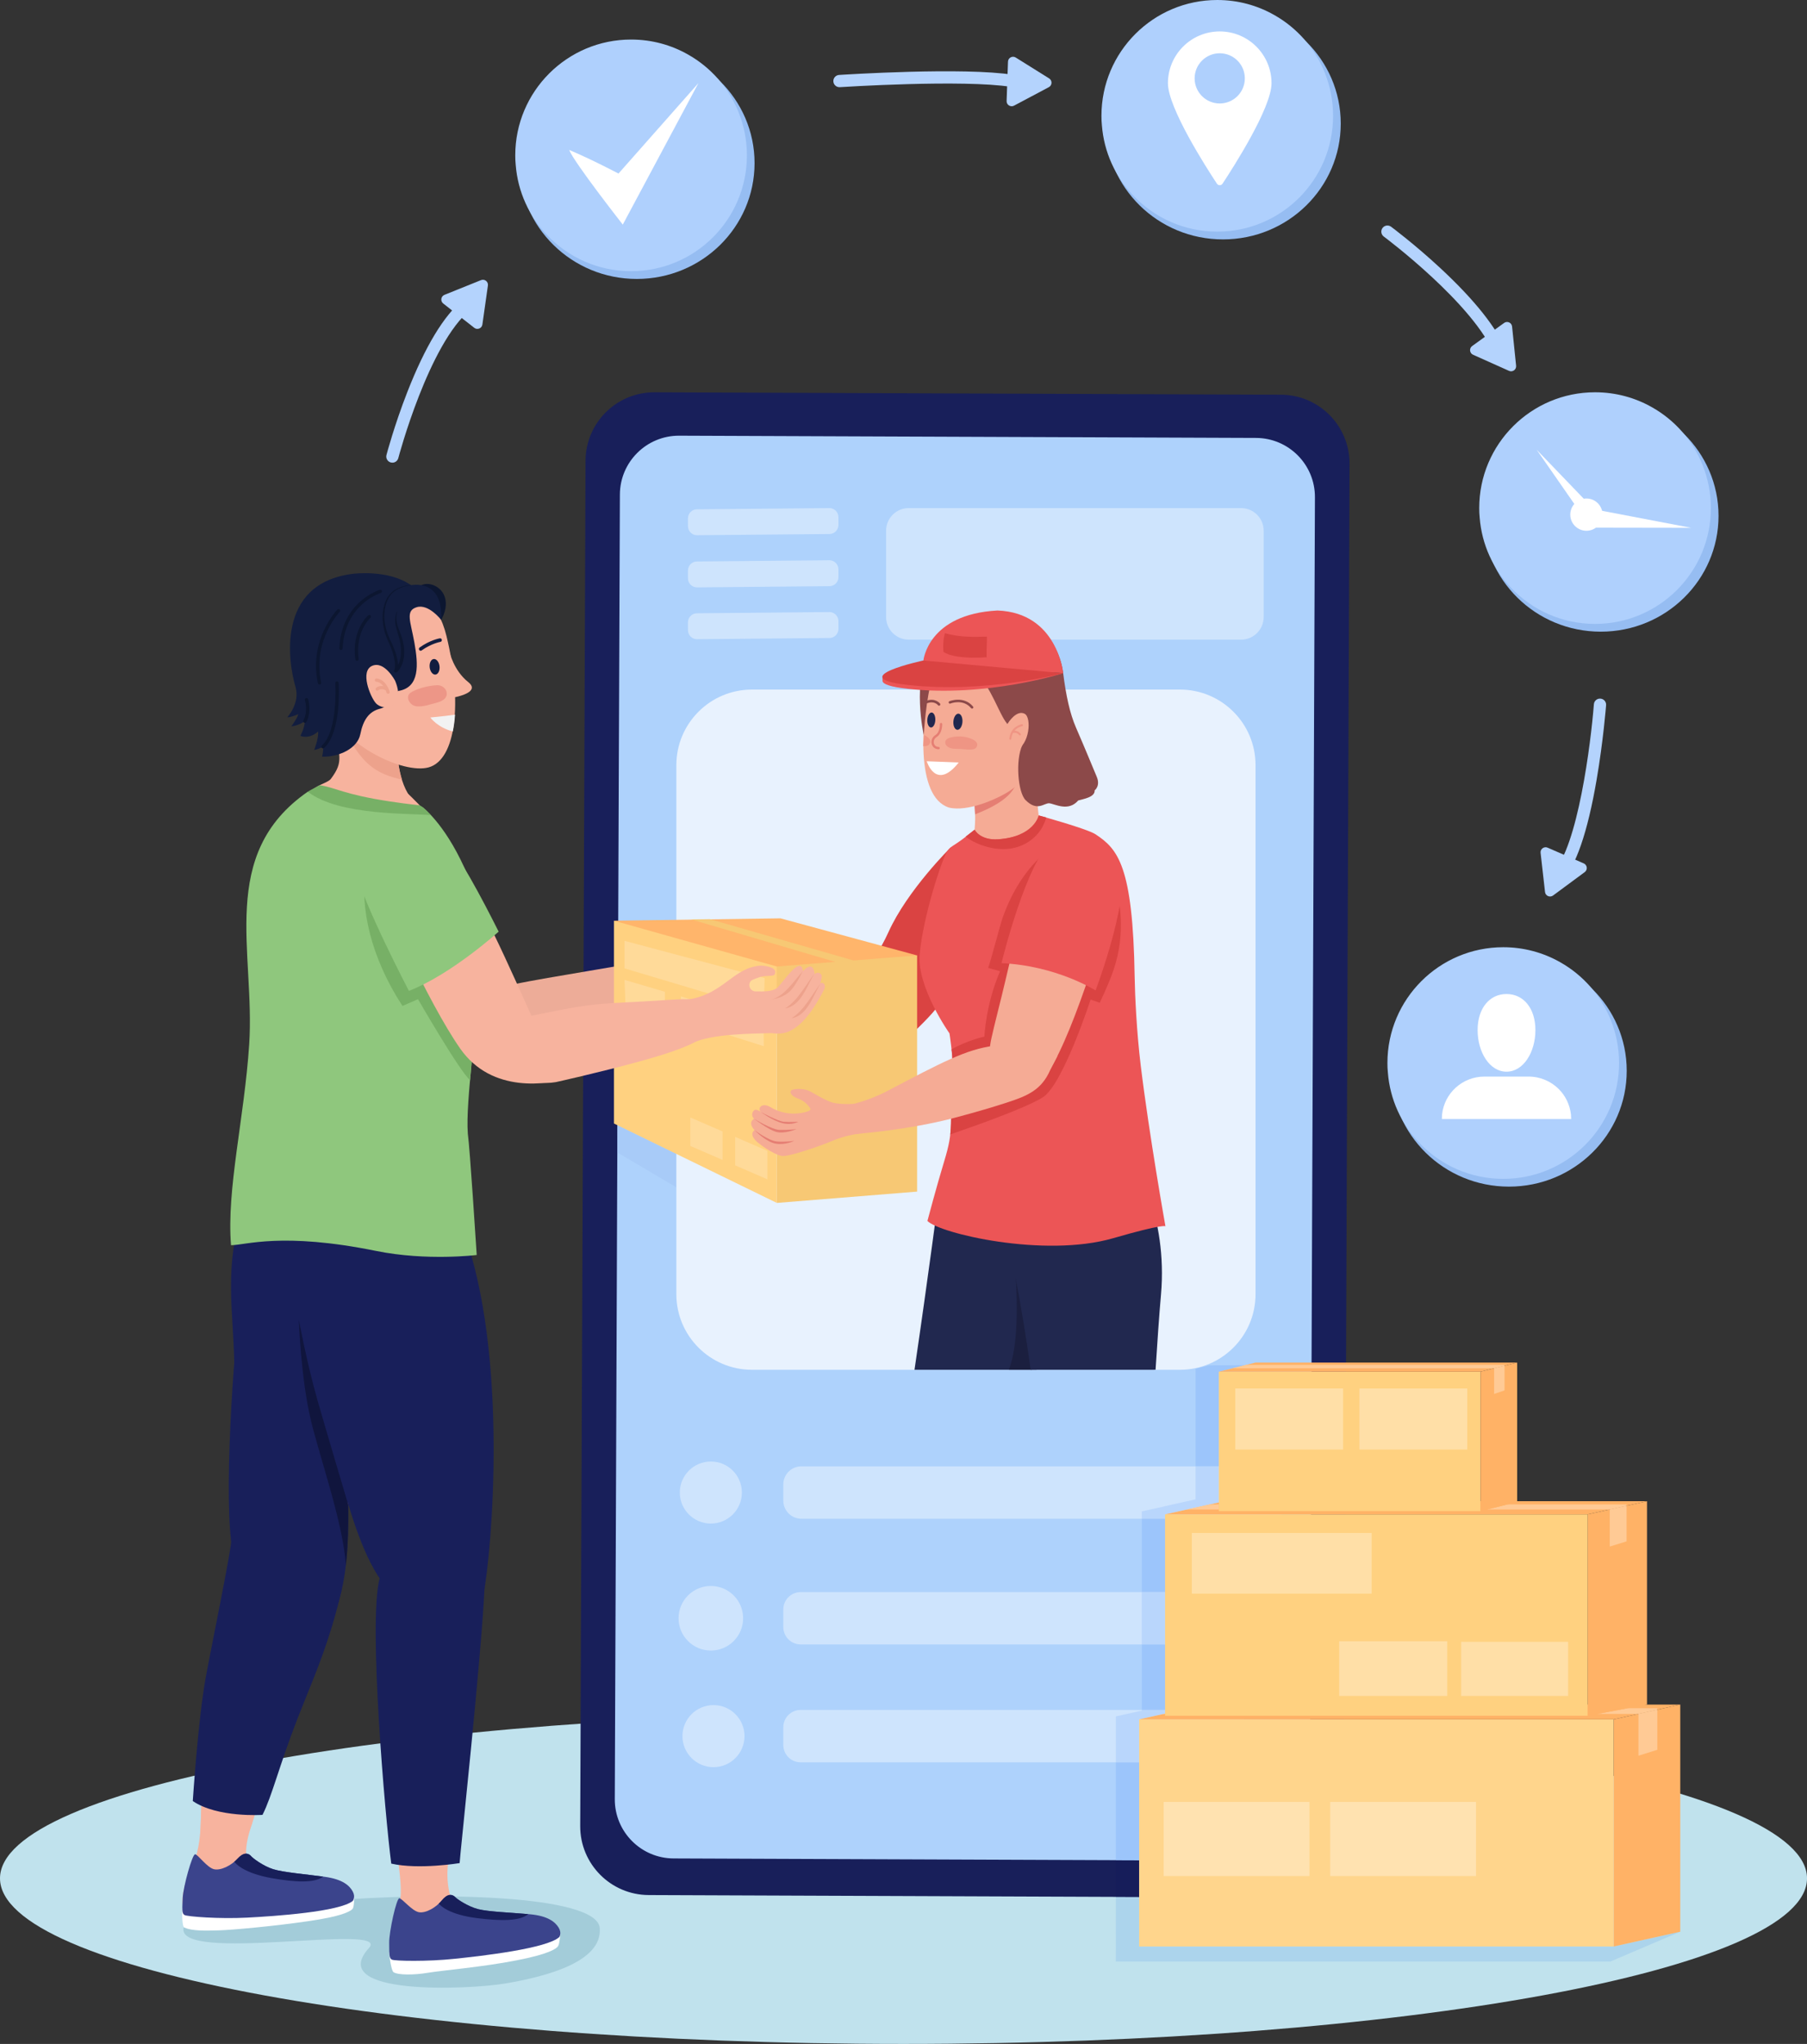 <?xml version="1.0" encoding="UTF-8"?><svg xmlns="http://www.w3.org/2000/svg" xmlns:xlink="http://www.w3.org/1999/xlink" height="4113.6" preserveAspectRatio="xMidYMid meet" version="1.0" viewBox="0.0 0.0 3636.6 4113.6" width="3636.6" zoomAndPan="magnify"><rect x="0.0" y="0.0" width="3636.6" height="4113.6" fill="#333333" stroke="none"/><defs><clipPath id="a"><path d="M 0 3447 L 3636.648 3447 L 3636.648 4113.602 L 0 4113.602 Z M 0 3447"/></clipPath></defs><g><g clip-path="url(#a)"><path d="M 3636.641 3780.328 C 3636.641 3964.391 2822.555 4113.602 1818.316 4113.602 C 814.09 4113.602 0 3964.391 0 3780.328 C 0 3596.27 814.09 3447.07 1818.316 3447.07 C 2822.555 3447.07 3636.641 3596.27 3636.641 3780.328" fill="#c0e2ed"/></g><g><path d="M 2578.074 794.402 L 1317.371 789.488 C 1240.918 789.184 1178.699 850.918 1178.398 927.359 L 1167.672 3674.988 C 1167.371 3751.441 1229.102 3813.66 1305.551 3813.961 L 2566.246 3818.879 C 2642.707 3819.18 2704.914 3757.441 2705.219 3680.988 L 2715.945 933.375 C 2716.254 856.914 2654.516 794.711 2578.074 794.402" fill="#181f5a"/></g><g><path d="M 2516.672 3744.82 L 1355.719 3740.281 C 1290.051 3740.031 1237.012 3686.578 1237.27 3620.898 L 1247.52 995.301 C 1247.781 929.625 1301.23 876.582 1366.91 876.84 L 2527.852 881.367 C 2593.527 881.629 2646.57 935.086 2646.312 1000.762 L 2636.043 3626.359 C 2635.785 3692.039 2582.344 3745.082 2516.672 3744.82" fill="#aed2fc"/></g><g><path d="M 1242.355 2316.055 L 1242.176 2264.363 L 1242.211 2264.387 L 1242.562 2264.559 L 1242.355 2316.055" fill="#6379ae"/></g><g><path d="M 1361.176 2389.633 L 1242.383 2319.438 L 1242.359 2316.047 L 1242.578 2264.543 L 1361.176 2322.375 L 1361.176 2389.633" fill="#a8cbf8"/></g><g><path d="M 1493.039 3003.859 C 1493.039 3038.352 1465.078 3066.309 1430.59 3066.309 C 1396.102 3066.309 1368.141 3038.352 1368.141 3003.859 C 1368.141 2969.371 1396.102 2941.41 1430.59 2941.41 C 1465.078 2941.41 1493.039 2969.371 1493.039 3003.859" fill="#cee4fd"/></g><g><path d="M 1495.559 3256.879 C 1495.559 3292.77 1466.469 3321.859 1430.59 3321.859 C 1394.699 3321.859 1365.609 3292.77 1365.609 3256.879 C 1365.609 3221 1394.699 3191.898 1430.59 3191.898 C 1466.469 3191.898 1495.559 3221 1495.559 3256.879" fill="#cee4fd"/></g><g><path d="M 1498.328 3494.102 C 1498.328 3528.59 1470.371 3556.551 1435.879 3556.551 C 1401.391 3556.551 1373.43 3528.59 1373.43 3494.102 C 1373.43 3459.609 1401.391 3431.648 1435.879 3431.648 C 1470.371 3431.648 1498.328 3459.609 1498.328 3494.102" fill="#cee4fd"/></g><g><path d="M 2555.867 3056.562 L 1612.77 3056.562 C 1592.703 3056.562 1576.43 3040.301 1576.43 3020.23 L 1576.43 2987.488 C 1576.43 2967.43 1592.703 2951.16 1612.77 2951.16 L 2555.867 2951.16 C 2575.922 2951.16 2592.188 2967.43 2592.188 2987.488 L 2592.188 3020.23 C 2592.188 3040.301 2575.922 3056.562 2555.867 3056.562" fill="#cee4fd"/></g><g><path d="M 2483.145 3309.59 L 1611.43 3309.59 C 1592.102 3309.59 1576.438 3293.918 1576.438 3274.598 L 1576.438 3239.168 C 1576.438 3219.84 1592.102 3204.18 1611.43 3204.18 L 2483.145 3204.18 C 2502.457 3204.18 2518.121 3219.84 2518.121 3239.168 L 2518.121 3274.598 C 2518.121 3293.918 2502.457 3309.59 2483.145 3309.59" fill="#cee4fd"/></g><g><path d="M 2472.746 3546.801 L 1611.227 3546.801 C 1592.012 3546.801 1576.43 3531.219 1576.43 3512.008 L 1576.43 3476.18 C 1576.43 3456.969 1592.012 3441.391 1611.227 3441.391 L 2472.746 3441.391 C 2491.977 3441.391 2507.543 3456.969 2507.543 3476.18 L 2507.543 3512.008 C 2507.543 3531.219 2491.977 3546.801 2472.746 3546.801" fill="#cee4fd"/></g><g><path d="M 1384.508 1268.078 L 1384.488 1252.711 C 1384.469 1242.598 1392.488 1234.379 1402.438 1234.289 L 1669.078 1231.832 C 1679.137 1231.742 1687.336 1239.984 1687.359 1250.203 L 1687.391 1265.566 C 1687.398 1275.68 1679.387 1283.918 1669.426 1284.008 L 1402.789 1286.445 C 1392.738 1286.551 1384.527 1278.297 1384.508 1268.078" fill="#cee4fd"/></g><g><path d="M 1384.508 1058.82 L 1384.488 1043.457 C 1384.469 1033.352 1392.488 1025.121 1402.438 1025.027 L 1669.078 1022.578 C 1679.137 1022.484 1687.336 1030.734 1687.359 1040.938 L 1687.391 1056.316 C 1687.398 1066.422 1679.387 1074.652 1669.43 1074.75 L 1402.789 1077.195 C 1392.738 1077.289 1384.527 1069.039 1384.508 1058.82" fill="#cee4fd"/></g><g><path d="M 1384.512 1163.82 L 1384.492 1148.449 C 1384.473 1138.336 1392.492 1130.109 1402.441 1130.02 L 1669.086 1127.562 C 1679.145 1127.473 1687.344 1135.715 1687.363 1145.938 L 1687.395 1161.309 C 1687.402 1171.402 1679.395 1179.648 1669.434 1179.738 L 1402.793 1182.176 C 1392.746 1182.266 1384.535 1174.023 1384.512 1163.82" fill="#cee4fd"/></g><g><path d="M 2497.668 1287.352 L 1828.793 1287.352 C 1803.66 1287.352 1783.281 1266.984 1783.281 1241.84 L 1783.281 1068.078 C 1783.281 1042.953 1803.66 1022.566 1828.793 1022.566 L 2497.668 1022.566 C 2522.797 1022.566 2543.18 1042.953 2543.18 1068.078 L 2543.18 1241.84 C 2543.18 1266.984 2522.797 1287.352 2497.668 1287.352" fill="#cee4fd"/></g><g><path d="M 2698.266 248.703 C 2698.266 377.453 2592.168 481.812 2461.273 481.812 C 2330.395 481.812 2224.285 377.453 2224.285 248.703 C 2224.285 119.93 2330.395 15.566 2461.273 15.566 C 2592.168 15.566 2698.266 119.93 2698.266 248.703" fill="#96bdf2"/></g><g><path d="M 2682.848 233.09 C 2682.848 361.898 2578.57 466.176 2449.77 466.176 C 2383.098 466.176 2322.898 438.188 2280.379 393.215 C 2244.848 355.766 2221.75 306.578 2217.551 251.992 C 2216.848 245.684 2216.68 239.398 2216.68 233.09 C 2216.68 104.305 2321.148 0 2449.77 0 C 2491.59 0 2530.797 11.031 2564.562 30.285 C 2610.418 56.18 2646.633 97.289 2666.242 146.652 C 2676.918 173.43 2682.848 202.477 2682.848 233.09" fill="#afd0fd"/></g><g><path d="M 2454.699 208.238 C 2426.812 208.238 2404.191 185.625 2404.191 157.723 C 2404.191 129.816 2426.812 107.203 2454.699 107.203 C 2482.602 107.203 2505.23 129.816 2505.23 157.723 C 2505.23 185.625 2482.602 208.238 2454.699 208.238 Z M 2454.699 63.246 C 2397.133 63.246 2350.465 109.91 2350.465 167.484 C 2350.465 216.91 2427.324 336.781 2449.051 369.68 C 2451.73 373.73 2457.684 373.73 2460.363 369.68 C 2482.094 336.781 2558.953 216.91 2558.953 167.484 C 2558.953 109.91 2512.262 63.246 2454.699 63.246" fill="#fff"/></g><g><path d="M 1518.547 328.281 C 1518.547 457.043 1412.449 561.398 1281.559 561.398 C 1150.68 561.398 1044.566 457.043 1044.566 328.281 C 1044.566 199.543 1150.68 95.16 1281.559 95.16 C 1412.449 95.16 1518.547 199.543 1518.547 328.281" fill="#96bdf2"/></g><g><path d="M 1503.152 312.66 C 1503.152 441.477 1398.852 545.77 1270.062 545.77 C 1203.391 545.77 1143.191 517.754 1100.672 472.785 C 1065.141 435.34 1042.039 386.164 1037.84 331.57 C 1037.141 325.258 1036.973 318.973 1036.973 312.66 C 1036.973 183.867 1141.441 79.578 1270.062 79.578 C 1311.883 79.578 1351.082 90.59 1384.852 109.848 C 1430.703 135.758 1466.93 176.863 1486.531 226.215 C 1497.203 252.992 1503.152 282.047 1503.152 312.66" fill="#afd0fd"/></g><g><path d="M 1145.41 301.762 C 1155.711 327.473 1253.359 452.039 1253.359 452.039 L 1405.566 167.273 L 1244.73 349.289 C 1244.73 349.289 1189.23 320.043 1145.41 301.762" fill="#fff"/></g><g><path d="M 3273.789 2155.082 C 3273.789 2283.832 3167.684 2388.199 3036.793 2388.199 C 2905.922 2388.199 2799.812 2283.832 2799.812 2155.082 C 2799.812 2026.328 2905.922 1921.969 3036.793 1921.969 C 3167.684 1921.969 3273.789 2026.328 3273.789 2155.082" fill="#96bdf2"/></g><g><path d="M 3258.387 2139.473 C 3258.387 2268.273 3154.078 2372.562 3025.301 2372.562 C 2958.633 2372.562 2898.426 2344.57 2855.906 2299.594 C 2820.383 2262.141 2797.273 2212.973 2793.078 2158.371 C 2792.379 2152.07 2792.195 2145.773 2792.195 2139.473 C 2792.195 2010.68 2896.684 1906.375 3025.301 1906.375 C 3067.121 1906.375 3106.32 1917.406 3140.086 1936.656 C 3185.941 1962.547 3222.164 2003.684 3241.773 2053.039 C 3252.43 2079.809 3258.387 2108.852 3258.387 2139.473" fill="#afd0fd"/></g><g><path d="M 3090.023 2073.254 C 3090.023 2117.426 3065.984 2156.875 3031.863 2156.875 C 2997.738 2156.875 2973.703 2117.426 2973.703 2073.254 C 2973.703 2029.086 2997.738 2000.555 3031.863 2000.555 C 3065.984 2000.555 3090.023 2029.086 3090.023 2073.254" fill="#fff"/></g><g><path d="M 3161.957 2252.133 L 2901.762 2252.133 C 2901.762 2249.004 2901.957 2245.883 2902.172 2242.961 C 2906.75 2200.043 2943.219 2166.707 2987.387 2166.707 L 3076.332 2166.707 C 3100.094 2166.707 3121.336 2176.305 3136.949 2191.715 C 3150.277 2205.043 3159.238 2222.961 3161.527 2242.961 C 3161.742 2245.883 3161.957 2249.004 3161.957 2252.133" fill="#fff"/></g><g><path d="M 3458.551 1038.184 C 3458.551 1166.938 3352.438 1271.309 3221.566 1271.309 C 3090.672 1271.309 2984.582 1166.938 2984.582 1038.184 C 2984.582 909.434 3090.672 805.062 3221.566 805.062 C 3352.438 805.062 3458.551 909.434 3458.551 1038.184" fill="#96bdf2"/></g><g><path d="M 3443.148 1022.562 C 3443.148 1151.375 3338.84 1255.66 3210.047 1255.66 C 3143.383 1255.66 3083.18 1227.672 3040.656 1182.699 C 3005.129 1145.25 2982.039 1096.074 2977.836 1041.469 C 2977.141 1035.172 2976.949 1028.879 2976.949 1022.562 C 2976.949 893.773 3081.449 789.484 3210.047 789.484 C 3251.871 789.484 3291.078 800.512 3324.855 819.754 C 3370.691 845.652 3406.918 886.781 3426.523 936.125 C 3437.191 962.91 3443.148 991.953 3443.148 1022.562" fill="#afd0fd"/></g><g><path d="M 3192.648 1068.199 C 3174.723 1068.199 3160.18 1053.656 3160.18 1035.73 C 3160.18 1017.785 3174.723 1003.262 3192.648 1003.262 C 3210.594 1003.262 3225.117 1017.785 3225.117 1035.73 C 3225.117 1053.656 3210.594 1068.199 3192.648 1068.199" fill="#fff"/></g><g><path d="M 3204.527 1024.309 L 3403.406 1062.289 L 3200.121 1061.953 L 3204.527 1024.309" fill="#fff"/></g><g><path d="M 3194.676 1011.383 L 3092.516 905.109 L 3175.324 1024.293 L 3194.676 1011.383" fill="#fff"/></g><g><path d="M 2111.398 157.824 L 2044.18 115.789 C 2037.527 111.641 2028.879 116.23 2028.609 124.062 L 2025.809 203.293 C 2025.539 211.125 2033.84 216.328 2040.758 212.648 L 2110.777 175.449 C 2117.691 171.77 2118.039 161.996 2111.398 157.824" fill="#b4d3fd"/></g><g><path d="M 1689.422 175.445 C 1682.98 175.445 1677.57 170.441 1677.141 163.949 C 1676.703 157.164 1681.84 151.281 1688.633 150.84 C 1698.828 150.18 1939.57 134.703 2039.371 150.645 C 2046.094 151.719 2050.66 158.043 2049.59 164.754 C 2048.52 171.469 2042.199 176.055 2035.48 174.98 C 1938.41 159.457 1692.699 175.273 1690.23 175.422 C 1689.961 175.445 1689.691 175.445 1689.422 175.445" fill="#b4d3fd"/></g><g><path d="M 789.676 931.172 C 788.641 931.172 787.586 931.039 786.539 930.762 C 779.961 929.035 776.027 922.309 777.75 915.734 C 777.906 915.129 793.527 855.969 819.852 788.699 C 855.613 697.328 893.219 635.039 931.613 603.582 C 936.875 599.27 944.633 600.047 948.945 605.309 C 953.254 610.57 952.484 618.332 947.223 622.641 C 862.75 691.828 802.18 919.68 801.578 921.984 C 800.125 927.504 795.137 931.172 789.676 931.172" fill="#b4d3fd"/></g><g><path d="M 968.035 563.773 L 894.496 593.395 C 887.227 596.336 885.855 606.035 892.023 610.852 L 954.449 659.742 C 960.617 664.559 969.703 660.895 970.801 653.137 L 981.918 574.648 C 983.016 566.891 975.305 560.852 968.035 563.773" fill="#b4d3fd"/></g><g><path d="M 3020.641 725.027 C 3015.742 725.027 3011.117 722.086 3009.184 717.254 C 2967.293 612.199 2786.695 477.426 2784.875 476.078 C 2779.395 472.035 2778.25 464.309 2782.316 458.848 C 2786.359 453.391 2794.086 452.246 2799.543 456.289 C 2800.016 456.648 2846.871 491.508 2898.422 539.355 C 2968.305 604.227 3013.273 661.008 3032.074 708.137 C 3034.59 714.469 3031.512 721.613 3025.199 724.152 C 3023.695 724.734 3022.145 725.027 3020.641 725.027" fill="#b4d3fd"/></g><g><path d="M 3051.172 736.031 L 3043.066 657.176 C 3042.277 649.367 3033.34 645.367 3027 649.965 L 2962.742 696.414 C 2956.383 700.988 2957.383 710.73 2964.531 713.945 L 3036.875 746.371 C 3044.043 749.562 3051.98 743.84 3051.172 736.031" fill="#b4d3fd"/></g><g><path d="M 3133.988 1776.824 C 3130.852 1776.824 3127.719 1775.633 3125.32 1773.254 C 3120.5 1768.477 3120.461 1760.66 3125.242 1755.84 C 3175.359 1705.246 3201.777 1494.32 3207.707 1417.328 C 3208.242 1410.547 3214.172 1405.469 3220.934 1406.004 C 3227.719 1406.52 3232.797 1412.43 3232.281 1419.215 C 3232.219 1419.93 3226.648 1491.031 3213.238 1569.133 C 3194.953 1675.793 3171.234 1744.418 3142.754 1773.176 C 3140.332 1775.613 3137.16 1776.824 3133.988 1776.824" fill="#b4d3fd"/></g><g><path d="M 3125.531 1802.301 L 3189.285 1755.188 C 3195.598 1750.523 3194.48 1740.801 3187.305 1737.664 L 3114.629 1706.02 C 3107.434 1702.883 3099.555 1708.707 3100.457 1716.488 L 3109.375 1795.262 C 3110.238 1803.043 3119.238 1806.965 3125.531 1802.301" fill="#b4d3fd"/></g><g><path d="M 3247.648 3574.301 L 3247.648 3460.398 L 2706.078 3460.398 L 2706.078 3460.379 L 3247.672 3460.379 L 3295.465 3449.738 L 3295.484 3449.75 L 3247.648 3460.398 L 3247.648 3574.301" fill="#e5f0fe"/></g><g><path d="M 3240.754 3947.809 L 2245.566 3947.809 L 2245.629 3821.879 L 2245.629 3817.629 L 2292.492 3817.812 L 2292.492 3917.48 L 3247.641 3917.48 L 3247.641 3574.301 L 3247.641 3917.48 L 3381.531 3887.742 L 3240.754 3947.809 M 3381.531 3887.742 L 3381.531 3887.742" fill="#acd4ec"/></g><g><path d="M 2292.496 3817.812 L 2245.645 3817.629 L 2245.645 3743.762 L 2292.496 3743.941 L 2292.496 3817.812 M 2706.078 3460.402 L 2636.684 3460.402 L 2636.684 3460.383 L 2706.078 3460.383 L 2706.078 3460.402" fill="#161d5a"/></g><g><path d="M 2292.496 3743.941 L 2245.633 3743.762 L 2245.633 3546.801 L 2292.496 3546.801 L 2292.496 3743.941 M 2636.688 3460.398 L 2503.754 3460.398 C 2503.754 3460.391 2503.754 3460.391 2503.754 3460.379 L 2636.688 3460.379 L 2636.688 3460.398 M 2344.777 3441.391 L 2297.914 3441.391 L 2297.914 3309.59 L 2344.777 3309.59 L 2344.777 3441.391 M 2344.777 3204.18 L 2297.914 3204.18 L 2297.914 3056.562 L 2344.777 3056.562 L 2344.777 3204.18 M 2452.977 2951.16 L 2406.117 2951.16 L 2406.117 2754.66 L 2433.309 2747.922 L 2505.906 2747.48 L 2479.668 2753.871 L 2480.184 2753.871 L 2452.977 2760.613 L 2452.977 2951.16" fill="#9cc5fb"/></g><g><path d="M 2344.77 3056.559 L 2297.922 3056.559 L 2297.922 3041.797 L 2341.852 3032.059 L 2342.875 3031.836 L 2387.809 3021.875 L 2342.062 3031.836 L 2341.852 3031.836 L 2387.809 3021.648 L 2406.109 3017.586 L 2406.109 2951.156 L 2452.988 2951.156 L 2452.988 3023.766 L 2434.672 3027.816 L 2387.898 3038.008 L 2388.711 3038.008 L 2344.77 3047.746 L 2344.77 3056.559" fill="#b9d6fc"/></g><g><path d="M 2344.77 3309.59 L 2297.906 3309.59 L 2297.906 3204.18 L 2344.77 3204.18 L 2344.77 3309.59" fill="#b9d6fc"/></g><g><path d="M 2292.492 3546.801 L 2245.645 3546.801 L 2245.645 3454.461 L 2319.051 3454.461 L 2292.445 3460.379 L 2503.746 3460.379 C 2503.762 3460.391 2503.762 3460.391 2503.762 3460.398 L 2292.492 3460.398 L 2292.492 3546.801 M 2319.145 3454.441 L 2245.582 3454.441 L 2294.934 3443.449 L 2297.914 3443.449 L 2297.914 3441.391 L 2344.766 3441.391 L 2344.766 3448.539 L 2340.879 3449.391 L 2341.785 3449.391 L 2319.145 3454.441" fill="#b9d6fc"/></g><g><path d="M 3334.672 3424.578 L 3334.672 3424.641 L 3334.445 3424.641 L 3334.672 3424.578" fill="#bbd7fd"/></g><g><path d="M 2294.934 3443.449 L 2294.004 3443.449 L 2297.91 3442.59 L 2297.91 3442.789 L 2294.934 3443.449" fill="#c8e0fd"/></g><g><path d="M 2297.91 3442.789 L 2297.91 3443.449 L 2294.934 3443.449 L 2297.91 3442.789" fill="#bbd7fd"/></g><g><path d="M 2297.91 3443.449 L 2294.934 3443.449 L 2297.91 3442.789 L 2297.91 3443.449" fill="#bbd7fd"/></g><g><path d="M 3228.426 3024.098 L 3226.625 3024.496 L 3226.625 3024.078 L 3228.426 3024.098" fill="#bbd7fd"/></g><g><path d="M 2341.859 3032.059 L 2341.039 3032.059 L 2342.059 3031.836 L 2342.863 3031.836 L 2341.859 3032.059" fill="#c8e0fd"/></g><g><path d="M 2342.859 3031.84 L 2342.07 3031.84 L 2387.805 3021.879 L 2342.859 3031.84" fill="#bad6fc"/></g><g><path d="M 3247.645 3460.402 L 3247.645 3917.48 L 2292.477 3917.48 L 2292.477 3460.402 L 3247.645 3460.402" fill="#ffd58c"/></g><g><path d="M 3381.531 3430.531 L 3381.531 3887.742 L 3247.641 3917.48 L 3247.641 3460.402 L 3297.035 3449.402 L 3297.285 3449.402 L 3335.414 3440.879 L 3381.531 3430.531" fill="#ffb266"/></g><g><path d="M 2426.301 3430.582 L 3381.531 3430.582 L 3247.684 3460.379 L 2292.449 3460.379 L 2426.301 3430.582" fill="#ffb266"/></g><g><path d="M 2635.301 3775.691 L 2341.828 3775.691 L 2341.828 3626.578 L 2635.301 3626.578 L 2635.301 3775.691" fill="#ffe2b0"/></g><g><path d="M 2970.512 3775.688 L 2677.051 3775.688 L 2677.051 3626.578 L 2970.512 3626.578 L 2970.512 3775.688" fill="#ffe2b0"/></g><g><path d="M 3297.297 3449.391 L 3297.008 3449.391 L 3335.355 3440.859 L 3335.355 3440.902 L 3297.297 3449.391" fill="#fff"/></g><g><path d="M 3297.336 3533.5 L 3297.336 3449.391 L 3297.297 3449.391 L 3335.355 3440.902 L 3335.355 3521.691 L 3297.336 3533.5" fill="#ffca95"/></g><g><path d="M 2341.793 3449.391 L 2340.887 3449.391 L 2344.77 3448.539 L 2344.77 3448.73 L 2341.793 3449.391" fill="#cfe3fd"/></g><g><path d="M 3297.008 3449.391 L 3215.098 3449.391 L 3275.852 3437.91 L 3335.355 3437.91 L 3335.355 3440.859 L 3297.008 3449.391 M 2344.773 3449.391 L 2341.789 3449.391 L 2344.773 3448.73 L 2344.773 3449.391" fill="#ffca95"/></g><g><path d="M 3195.387 3047.75 L 3195.387 3453.121 L 2344.766 3453.121 L 2344.766 3047.75 L 3195.387 3047.75" fill="#ffd180"/></g><g><path d="M 3314.605 3021.328 L 3314.605 3430.578 L 3195.402 3453.121 L 3195.402 3047.75 L 3314.605 3021.328" fill="#ffb266"/></g><g><path d="M 2463.973 3021.328 L 3314.605 3021.328 L 3195.402 3047.75 L 2344.77 3047.75 L 2463.973 3021.328" fill="#ffb266"/></g><g><path d="M 3155.875 3413.25 L 2940.559 3413.25 L 2940.559 3304.309 L 3155.875 3304.309 L 3155.875 3413.25" fill="#ffdfa7"/></g><g><path d="M 2912.695 3413.25 L 2695.102 3413.25 L 2695.102 3303.156 L 2912.695 3303.156 L 2912.695 3413.25" fill="#ffdfa7"/></g><g><path d="M 3239.641 3112.59 L 3239.641 3038.012 L 3239.34 3038.012 L 3273.48 3030.441 L 3273.48 3102.121 L 3239.641 3112.59" fill="#ffca95"/></g><g><path d="M 3239.34 3038.012 L 2992.664 3038.012 L 3033.754 3027.82 L 3273.48 3027.82 L 3273.48 3030.441 L 3239.34 3038.012" fill="#ffca95"/></g><g><path d="M 2388.707 3038.012 L 2387.898 3038.012 L 2434.664 3027.82 L 2388.707 3038.012" fill="#cfe3fd"/></g><g><path d="M 2452.988 3038.008 L 2388.711 3038.008 L 2434.672 3027.816 L 2452.988 3027.816 L 2452.988 3038.008" fill="#ffca95"/></g><g><path d="M 2979.527 2760.613 L 2979.527 3041.273 L 2452.973 3041.273 L 2452.973 2760.613 L 2979.527 2760.613" fill="#ffd180"/></g><g><path d="M 3053.316 2742.316 L 3053.316 3022.977 L 2979.531 3041.27 L 2979.531 2760.609 L 3053.316 2742.316" fill="#ffb266"/></g><g><path d="M 2526.758 2742.316 L 3053.316 2742.316 L 2979.531 2760.609 L 2452.992 2760.609 L 2526.758 2742.316" fill="#ffb266"/></g><g><path d="M 2703.047 2917.328 L 2485.973 2917.328 L 2485.973 2794.477 L 2703.047 2794.477 L 2703.047 2917.328" fill="#ffdfa7"/></g><g><path d="M 2760.453 3207.309 L 2398.547 3207.309 L 2398.547 3085.168 L 2760.453 3085.168 L 2760.453 3207.309" fill="#ffdfa7"/></g><g><path d="M 2952.875 2917.332 L 2735.793 2917.332 L 2735.793 2794.48 L 2952.875 2794.48 L 2952.875 2917.332" fill="#ffdfa7"/></g><g><path d="M 3006.922 2805.5 L 3006.922 2753.871 L 3006.715 2753.871 L 3027.855 2748.633 L 3027.855 2798.262 L 3006.922 2805.5" fill="#ffca95"/></g><g><path d="M 2505.922 2747.477 L 2508.586 2746.816 L 2505.953 2747.477 L 2505.922 2747.477" fill="#c7e0fd"/></g><g><path d="M 2480.18 2753.871 L 2479.672 2753.871 L 2505.898 2747.484 L 2505.945 2747.484 L 2480.18 2753.871" fill="#bbd7fc"/></g><g><path d="M 3006.715 2753.871 L 2480.184 2753.871 L 2505.949 2747.48 L 2508.57 2746.824 L 2508.625 2746.812 L 3027.855 2746.812 L 3027.855 2748.633 L 3006.715 2753.871" fill="#ffca95"/></g><g><path d="M 2374.645 2756.785 L 1513.316 2756.785 C 1429.289 2756.785 1361.168 2688.664 1361.168 2604.633 L 1361.168 1539.957 C 1361.168 1455.926 1429.289 1387.816 1513.316 1387.816 L 2374.645 1387.816 C 2458.656 1387.816 2526.785 1455.926 2526.785 1539.957 L 2526.785 2604.633 C 2526.785 2688.664 2458.656 2756.785 2374.645 2756.785" fill="#e8f2fe"/></g><g><path d="M 657.785 3825.828 C 657.785 3825.828 386.289 3820.73 369.805 3878.328 C 348.211 3953.801 789.953 3868.25 742.465 3920.59 C 654.945 4017.039 943.344 4004.441 1017.078 3991.91 C 1101.039 3977.641 1212.371 3948.129 1207.02 3880.391 C 1201.672 3812.66 872.648 3807.32 657.785 3825.828" fill="#a3ccd9"/></g><g><path d="M 802.645 2127.145 C 802.645 2127.145 921.852 2139.805 923.586 2263.879 C 925.316 2387.953 929.422 2471.605 919.223 2529.832 C 909.023 2588.059 842.168 2695.766 735.184 2686.238 C 586.902 2673.012 559.594 2556.184 556.254 2465.934 C 552.918 2375.711 599.051 2301.574 608.539 2251.012 C 618.027 2200.445 685.504 2112.188 802.645 2127.145" fill="#212851"/></g><g><path d="M 691.281 3078.281 C 691.281 3078.281 686.793 3199.57 634.836 3311.512 C 582.879 3423.449 520.68 3634.031 499.332 3693.199 C 477.805 3752.871 402.562 3741.219 403.641 3684.711 C 404.723 3627.93 411.617 3493.172 420.461 3417.441 C 431.812 3320.23 473.953 3173.512 515.047 3099.012 C 556.141 3024.512 576.844 2972.719 641.82 2955.469 C 706.441 2938.309 715.973 2968.141 691.281 3078.281" fill="#f7b39e"/></g><g><path d="M 666.363 3278.75 C 644.777 3348.852 622.215 3398.398 598.289 3459.93 C 562.062 3553.109 547.418 3615 528.281 3652.602 C 528.281 3652.602 437.816 3658.719 387.984 3624.781 C 387.984 3624.781 398.496 3461.871 413.98 3376.309 C 423.367 3324.441 466.773 3112.91 465.273 3100.48 C 456.91 3031.238 677.66 3152.32 680.777 3153.488 C 680.777 3153.488 709.773 3137.789 666.363 3278.75" fill="#181f5a"/></g><g><path d="M 705.691 2844.5 C 697.637 2898.5 700.402 2962.762 700.871 3028.512 C 701.16 3069.191 700.562 3110.43 695.988 3150.172 C 692.02 3184.648 685.047 3217.961 673.066 3248.801 C 653.156 3240.93 427.109 3329.699 449.492 3255.891 C 456.027 3234.359 481.492 3163.359 472.496 3137.578 C 447.797 3066.809 465.629 2771.719 483.605 2608.648 C 489.48 2555.391 723.027 2728.148 705.691 2844.5" fill="#181f5a"/></g><g><path d="M 445.59 3664.738 C 445.59 3664.738 466.383 3659.66 483.508 3663.488 C 491.297 3665.238 512.512 3655.629 507.098 3670.809 C 500.473 3689.371 494.043 3714.199 495.352 3732.75 C 498.887 3782.801 620.953 3787.629 648.395 3796.77 C 675.832 3805.922 690.441 3819.73 684.758 3834.66 C 679.07 3849.602 587.883 3862.469 513.355 3858.828 C 438.832 3855.191 387.891 3850.148 374.906 3844.199 C 359.156 3836.98 370.629 3792.391 384.137 3757.012 C 387.004 3749.5 394.305 3737.738 396.559 3728.609 C 404.527 3696.391 403.891 3667.172 405.23 3635.66 C 405.23 3635.66 413.75 3644.391 414.113 3645.199 C 416.992 3651.66 430.434 3666.93 445.59 3664.738" fill="#f7b39e"/></g><g><path d="M 970.152 3052.121 C 970.152 3052.121 972.461 3097.762 959.152 3226.379 C 947.113 3342.711 936.523 3522.578 929.719 3650.711 C 922.91 3778.852 899.41 3751.512 857.07 3753.57 C 814.727 3755.629 824.367 3757.82 816.156 3706.07 C 807.945 3654.32 800.121 3458.09 780.129 3350.5 C 760.137 3242.91 776.477 3075.32 835.602 2991.289 C 894.723 2907.262 962.402 2947.98 970.152 3052.121" fill="#f6af9a"/></g><g><path d="M 799.23 2299.559 C 799.23 2299.559 912.602 2331.797 927.379 2512.891 C 942.16 2693.977 938.305 2945.605 939.402 3037.141 C 940.895 3161.617 903.582 3192.668 855.793 3195.25 C 808 3197.828 747.566 3150.277 689.43 2961.484 C 631.293 2772.699 602.121 2666.289 589.266 2603.066 C 576.41 2539.844 560.754 2426.625 599.254 2363.762 C 637.758 2300.879 743.012 2272.367 799.23 2299.559" fill="#8c4949"/></g><g><path d="M 839.105 3719.301 C 839.105 3719.301 907.582 3694.699 901.441 3753.531 C 899.34 3773.68 900.5 3789.691 904.324 3808.879 C 914.641 3860.66 1047.93 3851.309 1077.789 3857.219 C 1107.641 3863.129 1129.93 3883.488 1125.969 3899.828 C 1122.012 3916.172 1023.32 3933.82 945.047 3939.891 C 866.773 3945.949 812.934 3947.441 798.59 3942.949 C 781.195 3937.5 787.262 3889.43 796.676 3850.719 C 798.672 3842.5 804.734 3829.262 805.883 3819.43 C 808.816 3794.289 802.215 3757.922 800.93 3738.16 C 799.711 3719.461 810.625 3727.172 839.105 3719.301" fill="#f7b39e"/></g><g><path d="M 1127.66 3891.879 C 1127.66 3891.879 1126.43 3911.328 1123.172 3916.762 C 1120.102 3921.891 1103.699 3933.18 1038.43 3945.559 C 973.16 3958.52 889.059 3965.719 861.32 3970.359 C 833.152 3975.07 801.184 3975.238 791.965 3969.191 C 787.531 3966.289 783.285 3936.961 783.52 3929.262 L 1127.66 3891.879" fill="#fff"/></g><g><path d="M 1125.719 3898.398 C 1125.719 3898.398 1131.09 3890.398 1124.191 3879.371 C 1117.301 3868.27 1102.859 3855.859 1066.328 3852.602 C 1029.789 3849.262 983.711 3847.738 962.258 3842.328 C 940.801 3836.828 919.426 3821.449 917.926 3819.789 C 909.508 3810.449 900.008 3811.5 888.867 3825.078 C 877.727 3838.77 857.16 3850.871 843.184 3848.52 C 829.207 3846.16 809.613 3821 803.758 3820.449 C 797.898 3819.891 782.969 3887.578 783.25 3910.012 C 783.531 3932.441 782.832 3940.75 788.457 3943.82 C 794.082 3946.871 859.906 3948.07 914.887 3942.25 C 969.867 3936.609 1101 3921.43 1125.719 3898.398" fill="#3b448c"/></g><g><path d="M 883.07 3831.25 C 885.191 3829.262 887.141 3827.191 888.867 3825.078 C 900.008 3811.5 909.508 3810.449 917.926 3819.789 C 919.426 3821.449 940.801 3836.828 962.258 3842.328 C 983.094 3847.578 1027.148 3849.172 1063.141 3852.32 C 1046.16 3866.68 1007.949 3866.371 959.559 3860.352 C 904.141 3853.191 886.645 3835.648 883.07 3831.25" fill="#181f5a"/></g><g><path d="M 970.105 3221 C 956.695 3263.949 840.191 3255.672 784.801 3201.879 C 738.879 3157.289 708.645 3055.371 691.5 2995.211 C 677.465 2947.355 473.473 2860.914 471.379 2742.539 C 469.414 2631.402 450.348 2554.59 488.711 2429.766 C 517.93 2341.824 570.605 2277.727 686.047 2264.738 C 817.719 2269.277 904.824 2374.891 947.887 2524.375 C 1024.688 2790.973 984.316 3175.5 970.105 3221" fill="#181f5a"/></g><g><path d="M 695.988 3150.172 C 691.242 3067.66 642.625 2930.262 625.438 2857.52 C 605.137 2771.621 601.402 2656.16 601.402 2656.16 C 601.402 2656.16 617.703 2744.23 639.395 2819.73 C 658.867 2887.52 700.871 3028.512 700.871 3028.512 C 701.16 3069.191 700.562 3110.43 695.988 3150.172" fill="#10153d"/></g><g><path d="M 499.906 2394.141 C 495.414 2415.738 479.68 2440.77 479.992 2462.969 C 496.02 2453.719 568.945 2470.828 616.875 2476.773 C 710.012 2488.336 717.805 2490.914 817.301 2491.109 C 889.168 2491.25 927.82 2498.285 951.406 2506.078 C 950.039 2491.648 948.445 2477.66 946.602 2464.254 C 944.945 2452.207 942.539 2440.887 939.496 2430.234 L 741.242 2354.293 L 499.906 2394.141" fill="#51499f"/></g><g><path d="M 975.105 3195.262 C 969.105 3332.34 924.75 3742.238 925.012 3749.641 C 925.012 3749.641 843.223 3763.25 787.406 3750.68 C 774.754 3653.629 741.559 3269.539 763.418 3178.75 C 770.711 3148.461 780.539 3130.609 795.902 3108.039 C 829.117 3059.262 883.828 3096.66 883.828 3096.66 C 883.828 3096.66 968.613 3112.41 975.105 3195.262" fill="#181f5a"/></g><g><path d="M 712.637 3816.641 C 712.637 3816.641 713.484 3838.43 709.02 3842.43 C 703.125 3847.719 686.348 3857.039 620.539 3866.441 C 554.734 3876.238 467.512 3884.32 439.445 3885.059 C 411.383 3885.789 387.523 3886.352 370.977 3879.5 C 366.082 3877.449 366.352 3846.922 366.984 3839.23 L 712.637 3816.641" fill="#fff"/></g><g><path d="M 710.16 3825.609 C 710.16 3825.609 715.992 3817.852 709.758 3806.531 C 703.523 3795.148 689.828 3782.141 653.512 3777.25 C 617.191 3772.23 571.23 3768.488 550.09 3762.039 C 528.945 3755.488 508.418 3739.078 507.008 3737.352 C 499.094 3727.621 489.539 3728.172 477.672 3741.102 C 465.801 3754.148 444.605 3765.09 430.766 3762 C 416.926 3758.879 398.656 3732.73 392.828 3731.859 C 387 3730.98 368.586 3797.578 367.707 3819.988 C 366.832 3842.41 365.707 3850.68 371.16 3854.07 C 376.609 3857.441 442.195 3862.301 497.336 3859.398 C 552.48 3856.559 684.148 3847.559 710.16 3825.609" fill="#3b448c"/></g><g><path d="M 471.547 3746.941 C 473.77 3745.07 475.832 3743.109 477.672 3741.102 C 489.539 3728.172 499.094 3727.621 507.008 3737.352 C 508.418 3739.078 528.945 3755.488 550.09 3762.039 C 570.621 3768.309 614.555 3772.012 650.34 3776.82 C 632.551 3790.359 594.41 3788.25 546.402 3779.871 C 491.422 3769.91 474.883 3751.512 471.547 3746.941" fill="#181f5a"/></g><g><path d="M 798.75 1487.812 C 798.75 1487.812 795.859 1554.543 820.617 1596.418 C 845.375 1638.273 801.875 1689.125 708.379 1672.613 C 631.84 1659.094 586.598 1613.051 640.391 1581.828 C 646.312 1578.379 661.828 1572.953 665.695 1567.793 C 693.184 1531.094 682.453 1522.234 671.02 1453.262 C 659.59 1384.285 809.859 1383.43 798.75 1487.812" fill="#f7b39e"/></g><g><path d="M 709.098 1497.371 C 700.41 1483.145 678.309 1447.629 673.066 1432.113 C 692.219 1385.5 808.574 1395.492 798.75 1487.812 C 798.75 1487.812 796.902 1530.477 808.812 1568.953 C 759.727 1558.492 734.445 1538.895 709.098 1497.371" fill="#eda28c"/></g><g><path d="M 723.191 1174.402 C 723.191 1174.402 863.668 1135.672 898.695 1280.602 C 930.855 1413.68 917.973 1528.777 862.77 1544.359 C 812.406 1558.555 684.676 1500.734 645.785 1404.18 C 606.895 1307.625 640.109 1187.301 723.191 1174.402" fill="#f7b39e"/></g><g><path d="M 904.773 1312.25 C 904.773 1312.25 912.898 1349.406 942.312 1372.727 C 962.168 1388.453 937.871 1398.66 913.785 1403.68 L 904.773 1312.25" fill="#f7b39e"/></g><g><path d="M 846.23 1309.684 C 847.027 1309.754 847.859 1309.562 848.566 1309.039 C 868.027 1295.035 886.078 1291.875 886.258 1291.84 C 888.176 1291.527 889.484 1289.672 889.184 1287.691 C 888.883 1285.715 887.09 1284.375 885.168 1284.688 C 884.367 1284.828 865.336 1288.16 844.57 1303.105 C 842.977 1304.25 842.578 1306.523 843.684 1308.156 C 844.293 1309.059 845.238 1309.578 846.23 1309.684" fill="#121d3f"/></g><g><path d="M 898.25 1391.043 C 898.25 1391.043 894.238 1378.477 879.047 1379.082 C 860.918 1379.801 835.816 1386.801 825.523 1394.754 C 815.23 1402.672 824.59 1420.359 838.652 1421.582 C 852.711 1422.793 864.586 1417.742 876.656 1414.871 C 894.902 1410.559 901.625 1402.168 898.25 1391.043" fill="#ed9687"/></g><g><path d="M 865.988 1444.023 C 887.863 1441.941 907.852 1439.66 915.766 1438.363 C 914.938 1450.508 913.445 1461.801 911.277 1472.105 C 880.508 1464.23 865.988 1444.023 865.988 1444.023" fill="#f2f2f2"/></g><g><path d="M 884.539 1340.832 C 885.539 1349.469 881.918 1356.996 876.453 1357.629 C 870.984 1358.262 865.742 1351.762 864.746 1343.141 C 863.742 1334.488 867.363 1326.98 872.832 1326.348 C 878.297 1325.715 883.539 1332.195 884.539 1340.832" fill="#121d3f"/></g><g><path d="M 887.781 1247.523 C 887.781 1247.523 905.746 1219.438 892.215 1194.809 C 880.824 1174.086 846.27 1163.789 831.996 1194.809 C 831.996 1194.809 853.473 1200.688 866.844 1214.895 C 880.215 1229.082 887.781 1247.523 887.781 1247.523" fill="#0c1630"/></g><g><path d="M 887.785 1247.504 C 887.785 1247.504 862.66 1214.926 838.852 1221.977 C 815.039 1229.039 826.387 1250.602 834.027 1293.723 C 841.664 1336.844 845.664 1383.969 800.961 1390.707 C 800.961 1390.707 786.812 1420.879 764.762 1426.344 C 742.707 1431.824 730.895 1448.742 725.102 1477.73 C 719.309 1506.723 681.555 1523.875 648.152 1522.855 C 648.152 1522.855 651.305 1511.309 650.102 1502.859 C 650.102 1502.859 642.32 1507.449 632.176 1509.398 C 632.176 1509.398 641.859 1485.672 640.102 1472.16 C 640.102 1472.16 624.996 1488.074 604.477 1481.082 C 604.477 1481.082 612.863 1465.621 613.652 1451.438 C 613.652 1451.438 598.871 1461.508 586.32 1461.652 C 586.32 1461.652 598.039 1446.375 600.219 1437.289 C 600.219 1437.289 585.629 1444.023 578.121 1443.605 C 578.121 1443.605 604.48 1415.527 594.637 1382.277 C 581.039 1336.367 553.242 1174.012 710.434 1154.836 C 710.434 1154.836 781.773 1145.402 827.09 1177.781 C 827.09 1177.781 892.473 1163.195 887.785 1247.504" fill="#121d3f"/></g><g><path d="M 827.082 1177.465 C 818.352 1177.773 809.703 1179.773 801.707 1183.41 L 798.742 1184.852 C 797.773 1185.375 796.848 1185.969 795.895 1186.527 C 793.949 1187.57 792.262 1189.012 790.457 1190.293 C 789.578 1190.957 788.809 1191.75 787.98 1192.488 C 787.191 1193.266 786.281 1193.93 785.598 1194.797 C 784.199 1196.523 782.562 1198.055 781.426 1199.984 L 779.57 1202.758 C 778.938 1203.676 778.539 1204.719 778.012 1205.691 L 776.52 1208.684 C 776.09 1209.711 775.727 1210.754 775.328 1211.781 L 774.164 1214.863 L 773.238 1218.051 C 772.559 1220.156 772.098 1222.301 771.652 1224.48 C 769.883 1233.129 769.473 1242.062 770.293 1250.852 C 771.105 1259.645 772.914 1268.344 775.68 1276.719 C 777.027 1280.934 778.668 1285.023 780.453 1289.078 L 783.207 1294.984 C 784.078 1296.93 784.957 1298.875 785.746 1300.855 C 788.996 1308.746 791.641 1316.906 793.328 1325.176 C 794.156 1329.281 794.75 1333.441 794.902 1337.551 C 795.023 1341.621 794.676 1345.691 793.457 1349.203 C 792.848 1350.953 793.75 1352.824 795.465 1353.418 C 796.594 1353.816 797.793 1353.547 798.648 1352.844 C 800.059 1351.672 800.887 1350.699 801.863 1349.582 C 802.797 1348.484 803.633 1347.332 804.434 1346.16 C 806.016 1343.816 807.32 1341.332 808.477 1338.793 C 810.801 1333.715 812.078 1328.273 812.82 1322.887 C 813.48 1317.465 813.793 1312.008 813.301 1306.621 C 813.211 1303.938 812.727 1301.27 812.449 1298.605 C 811.93 1295.957 811.586 1293.273 810.867 1290.68 C 809.641 1285.473 807.938 1280.41 806.125 1275.477 C 804.27 1270.559 802.293 1265.766 800.703 1260.902 C 799.102 1256.059 798.023 1251.105 797.762 1246.023 C 797.496 1240.945 798.219 1235.828 799.375 1230.75 C 799.418 1230.57 799.309 1230.391 799.125 1230.352 C 798.961 1230.316 798.801 1230.406 798.738 1230.551 C 796.84 1235.449 795.574 1240.656 795.27 1246.023 C 794.898 1251.395 795.711 1256.797 796.984 1261.949 C 799.535 1272.305 803.32 1281.961 805.098 1291.941 C 805.637 1294.426 805.895 1296.93 806.289 1299.434 C 806.449 1301.938 806.824 1304.441 806.812 1306.965 C 807.039 1312.008 806.742 1316.996 806.074 1321.914 C 805.387 1326.812 804.031 1331.586 802.152 1336.055 C 801.188 1338.27 800.102 1340.434 798.801 1342.43 C 798.145 1343.422 797.461 1344.395 796.723 1345.297 C 796.031 1346.16 795.117 1347.152 794.531 1347.672 L 799.723 1351.312 C 801.203 1346.555 801.371 1341.801 801.109 1337.242 C 800.805 1332.688 800.02 1328.254 799.012 1323.914 C 796.953 1315.25 793.957 1306.926 790.434 1298.875 C 789.57 1296.84 788.617 1294.859 787.672 1292.879 L 784.789 1287.059 C 782.984 1283.223 781.305 1279.297 779.91 1275.277 C 777.047 1267.262 775.105 1258.922 774.117 1250.473 C 773.102 1242.027 773.352 1233.434 774.77 1225.059 C 776.273 1216.734 778.789 1208.379 783.359 1201.297 C 784.375 1199.426 785.891 1197.91 787.172 1196.234 C 787.793 1195.371 788.648 1194.723 789.375 1193.965 C 790.148 1193.227 790.859 1192.434 791.684 1191.77 C 793.379 1190.488 794.957 1189.031 796.809 1187.969 C 797.711 1187.391 798.594 1186.777 799.52 1186.258 L 802.355 1184.762 C 810.016 1180.98 818.523 1178.691 827.094 1178.133 C 827.305 1178.113 827.441 1177.953 827.43 1177.773 C 827.418 1177.594 827.262 1177.449 827.082 1177.465" fill="#0c1630"/></g><g><path d="M 686.02 1308.098 C 687.895 1308.188 689.461 1306.77 689.543 1304.918 C 693.703 1215.637 765.547 1193.691 766.273 1193.477 C 768.043 1192.973 769.059 1191.105 768.547 1189.344 C 768.027 1187.566 766.172 1186.543 764.402 1187.066 C 763.629 1187.297 687.246 1210.605 682.867 1304.613 C 682.781 1306.445 684.191 1308.008 686.02 1308.098" fill="#0c1630"/></g><g><path d="M 718.258 1329.988 C 718.465 1329.988 718.672 1329.988 718.883 1329.973 C 720.711 1329.727 722 1328.051 721.762 1326.215 C 714.473 1270.68 745.141 1243.77 745.449 1243.488 C 746.852 1242.285 747.023 1240.188 745.828 1238.793 C 744.633 1237.379 742.531 1237.203 741.125 1238.387 C 739.742 1239.57 707.348 1267.77 715.133 1327.078 C 715.344 1328.703 716.684 1329.902 718.258 1329.988" fill="#0c1630"/></g><g><path d="M 642.84 1377.711 C 643.129 1377.73 643.43 1377.691 643.73 1377.641 C 645.535 1377.25 646.684 1375.461 646.297 1373.672 C 628.266 1289.934 683.059 1232.027 683.613 1231.441 C 684.898 1230.113 684.863 1228.004 683.535 1226.73 C 682.203 1225.438 680.094 1225.473 678.809 1226.801 C 678.227 1227.402 620.988 1287.895 639.758 1375.07 C 640.086 1376.578 641.375 1377.621 642.84 1377.711" fill="#0c1630"/></g><g><path d="M 649.91 1506.223 C 650.781 1506.273 651.668 1505.973 652.359 1505.332 C 687.508 1473.047 681.738 1378.441 681.473 1374.438 C 681.355 1372.602 679.785 1371.207 677.918 1371.324 C 676.078 1371.441 674.684 1373.039 674.805 1374.875 C 674.863 1375.832 680.637 1470.285 647.836 1500.418 C 646.477 1501.664 646.387 1503.785 647.637 1505.129 C 648.25 1505.801 649.074 1506.172 649.91 1506.223" fill="#0c1630"/></g><g><path d="M 613.461 1454.789 C 614.664 1454.855 615.859 1454.258 616.52 1453.16 C 616.961 1452.41 627.301 1434.625 620.129 1407.234 C 619.66 1405.457 617.84 1404.395 616.047 1404.859 C 614.266 1405.324 613.195 1407.152 613.66 1408.93 C 620.133 1433.629 610.871 1449.57 610.781 1449.734 C 609.832 1451.332 610.352 1453.375 611.938 1454.305 C 612.418 1454.605 612.941 1454.754 613.461 1454.789" fill="#0c1630"/></g><g><path d="M 795.32 1370.395 C 795.32 1370.395 774.062 1329.332 749.07 1340.008 C 724.074 1350.668 744.934 1401.707 755.949 1414.672 C 771.578 1433.066 817.684 1425.16 795.32 1370.395" fill="#f7b39e"/></g><g><path d="M 780.246 1396.191 C 780.773 1396.328 781.336 1396.328 781.891 1396.156 C 783.625 1395.688 784.645 1393.898 784.164 1392.145 C 783.887 1391.133 777.105 1367.445 757.914 1365.555 C 756.125 1365.371 754.527 1366.688 754.352 1368.473 C 754.176 1370.262 755.477 1371.844 757.273 1372.047 C 772.02 1373.48 777.82 1393.695 777.879 1393.898 C 778.207 1395.078 779.141 1395.922 780.246 1396.191" fill="#eda28c"/></g><g><path d="M 758.273 1389.969 C 759.203 1390.188 760.223 1390.02 761.039 1389.379 C 767.453 1384.445 775.68 1388.961 776.027 1389.145 C 777.59 1390.02 779.582 1389.48 780.465 1387.918 C 781.352 1386.359 780.812 1384.375 779.25 1383.484 C 778.754 1383.184 766.945 1376.602 757.062 1384.207 C 755.637 1385.316 755.371 1387.348 756.465 1388.777 C 756.938 1389.398 757.578 1389.801 758.273 1389.969" fill="#eda28c"/></g><g><path d="M 1006.102 2078.891 C 1017.969 2084.625 1030.961 2087.613 1044.141 2088.086 C 1078.539 2089.27 1167.969 2090.305 1214.781 2071.504 C 1310.52 2033.062 1360.711 2009.383 1355.125 1982.195 C 1349.555 1955.008 1372.57 1919.621 1320.25 1930.105 C 1244.848 1945.207 1117.328 1964.145 1031.93 1981.227 C 965.359 1994.523 944.922 2049.336 1006.102 2078.891" fill="#edac98"/></g><g><path d="M 782.57 1582.07 C 796.691 1584.832 810.895 1587.34 821.191 1597.414 C 844.281 1619.973 891.926 1664.582 926.82 1742.102 C 977.254 1854.109 948.004 1911.723 946.977 1973.961 C 945.945 2036.203 921.387 2172.16 916.168 2252.129 C 910.949 2332.102 855.562 2411.289 762.664 2406.969 C 669.758 2402.668 612.648 2334.734 605.316 2277.453 C 597.984 2220.184 606.781 2098.508 596.832 2004.336 C 586.883 1910.164 584.348 1631.73 677.355 1588.57 C 712.684 1572.184 757.102 1577.051 782.57 1582.07" fill="#f7b39e"/></g><g><path d="M 797.906 1701.156 C 821.41 1678.477 868.594 1678.086 892.301 1679.52 C 902.375 1694.629 912.367 1711.809 921.723 1731.219 L 797.906 1701.156" fill="#844242"/></g><g><path d="M 710.887 1833.914 L 953.508 1829.121 C 958.879 1865.336 955.59 1894.824 952.012 1922.211 C 774.031 1910.957 710.887 1833.914 710.887 1833.914" fill="#844242"/></g><g><path d="M 619.426 1593.375 C 623.91 1598.262 751.988 1606.164 850.602 1624.793 C 861.133 1633.141 909.184 1675.539 950.41 1784.309 C 971.566 1835.41 968.504 1888.227 963.746 1922.859 C 961.023 1942.684 960.004 1962.688 960.305 1982.695 C 961.488 2061.332 936.453 2215.312 941.504 2281.566 C 945.828 2312.816 958.062 2506.965 959.398 2525.797 C 959.398 2525.797 858.824 2538.289 757.195 2517.664 C 566.887 2479.055 494.379 2506.098 464.918 2506.082 C 455.785 2393.324 491.719 2250.535 501.512 2101.891 C 513.734 1916.367 437.688 1719.277 619.426 1593.375" fill="#8fc77d"/></g><g><path d="M 791.785 1699.512 C 816.352 1675.203 853.555 1718.344 888.832 1719.289 C 906.137 1744.312 931.812 1735.25 950.41 1784.316 C 970.66 1833.234 950.348 2139.156 945.977 2173.758 C 925.895 2157.691 841.219 2010.953 841.219 2010.953 L 810.012 2024.52 C 746.488 1927.734 724.242 1826.336 736.039 1753.723 C 745.105 1697.895 773.977 1717.133 791.785 1699.512" fill="#77b066"/></g><g><path d="M 619.422 1593.375 C 620.133 1592.457 643.227 1580.336 643.227 1580.336 C 675.254 1584.75 690.543 1598.844 785.832 1613.16 C 802.98 1615.723 821.676 1618.32 844.277 1620.805 C 845.934 1620.992 850.375 1624.242 851.68 1625.266 C 854.645 1627.613 859.523 1632.215 867.461 1640.699 C 830.684 1636.332 682.324 1642.703 619.422 1593.375" fill="#77b066"/></g><g><path d="M 1840.43 2756.785 L 2076.367 2756.785 C 2086.707 2717.676 2095.379 2680.801 2100.371 2651.16 C 2121.688 2524.535 2131.324 2387.871 2131.324 2387.871 L 1890 2400.434 C 1890 2400.434 1868.426 2566.574 1840.43 2756.785" fill="#21284f"/></g><g><path d="M 2031.566 2441.371 C 2031.566 2441.371 2064.832 2664.195 2031.203 2754.277 C 2030.902 2755.098 2030.59 2755.945 2030.293 2756.777 L 2086.129 2756.777 C 2092.844 2717.719 2095.59 2679.586 2100.375 2651.16 C 2109.004 2599.926 2115.703 2547.027 2120.645 2502.223 C 2103.785 2477.645 2053.242 2448.32 2031.566 2441.371" fill="#1b1f3f"/></g><g><path d="M 2000.586 2394.238 C 2028.293 2473.777 2057.629 2635.398 2074.242 2756.785 L 2322.5 2756.785 C 2323.523 2756.785 2324.547 2756.762 2325.586 2756.742 C 2329.223 2698.812 2332.957 2645.609 2336.461 2606.137 C 2350.883 2443.969 2280.602 2337.672 2280.602 2337.672 L 2000.586 2394.238" fill="#21284f"/></g><g><path d="M 2083.074 1467.117 C 2083.074 1467.117 2083.594 1583.836 2090.074 1639.234 C 2091 1647.156 2107.301 1681.562 2108.484 1686.449 C 2108.484 1686.449 2021.07 1744.105 1957.668 1709.18 C 1957.668 1709.18 1963.156 1660.684 1962.488 1643.148 C 1961.777 1624.637 1960.508 1601.809 1958.219 1586.191 L 2083.074 1467.117" fill="#f5ab95"/></g><g><path d="M 2085.566 1465.664 C 2085.566 1465.664 2085.629 1481.488 2086.035 1504.262 C 2084.461 1512.254 2067.176 1503.938 2066.398 1507.676 C 2059.801 1539.336 2056.828 1556.688 2041.477 1584.742 C 2027.312 1610.617 1991.262 1627.613 1962.332 1638.918 C 1961.582 1621.586 1959.586 1596.617 1957.523 1582.547 L 2085.566 1465.664" fill="#e57e73"/></g><g><path d="M 1913.484 1705.324 C 1913.484 1705.324 1826.301 1791.148 1788.109 1875.793 C 1754.496 1950.242 1704.527 1992.336 1704.527 1992.336 L 1788.109 2123.508 C 1788.109 2123.508 1889.121 2036.246 1896.422 2009.949 C 1903.707 1983.648 1913.484 1705.324 1913.484 1705.324" fill="#da4342"/></g><g><path d="M 2090.449 1641.168 C 2090.449 1641.168 2187.832 1667.879 2204.773 1679.086 C 2249.215 1708.484 2280.039 1741.367 2283.496 1966.012 C 2284.074 2002.945 2287.531 2077.012 2295.691 2144.117 C 2313 2286.383 2345.461 2467.977 2345.461 2467.977 C 2345.461 2467.977 2342.32 2462.41 2240.418 2491.957 C 2101.098 2532.32 1889.531 2482.023 1866.445 2457.191 C 1866.445 2457.191 1885.57 2385.113 1900.059 2337.68 C 1920.535 2270.547 1910.918 2270.121 1916.531 2140.082 C 1917.332 2121.215 1910.855 2079.836 1910.855 2079.836 C 1910.855 2079.836 1845.043 1986.578 1850.836 1920.887 C 1857.496 1845.469 1895.25 1729.539 1906.641 1712.688 C 1914.875 1700.492 1918.547 1705.422 1961.398 1669.852 C 1961.398 1669.852 1972.105 1691.707 2009.117 1689.129 C 2081.59 1684.062 2090.449 1641.168 2090.449 1641.168" fill="#ec5556"/></g><g><path d="M 2090.449 1641.168 C 2090.449 1641.168 2081.59 1684.062 2009.117 1689.129 C 1972.105 1691.707 1961.398 1669.852 1961.398 1669.852 C 1955.438 1674.676 1948.566 1679.605 1943.406 1683.758 C 1966.676 1702.219 2017.656 1719.602 2058.094 1700.703 C 2094.031 1683.883 2103.359 1654.18 2105.422 1645.141 C 2096.258 1642.684 2090.449 1641.168 2090.449 1641.168" fill="#da4342"/></g><g><path d="M 2240.129 1752.969 C 2217.871 1655.332 2102.949 1717.316 2102.949 1717.316 C 2102.949 1717.316 2050.137 1755.004 2017.996 1846.578 C 2012.023 1863.59 1994.664 1931.91 1988.664 1948.016 L 2012.672 1954.684 C 1983.777 2020.906 1981.109 2086.238 1981.109 2086.238 C 1981.109 2086.238 1947.008 2093.535 1915.02 2111.875 C 1916.742 2125.449 1916.996 2129.25 1916.527 2140.062 C 1912.895 2224.488 1915.668 2254.289 1912.473 2283.172 C 1968.121 2263.699 2060.633 2231.41 2097.973 2208.91 C 2138.859 2184.266 2194.887 2011.57 2194.887 2011.57 L 2213.148 2018.25 C 2213.148 2018.25 2230.449 1982.672 2240.434 1953.809 C 2267.684 1875.039 2252.996 1809.387 2240.129 1752.969" fill="#da4342"/></g><g><path d="M 2094.969 1360.219 C 2077.965 1278.02 1980.805 1240.906 1914.75 1292.734 C 1897.141 1306.57 1881.969 1326.625 1875.113 1355.707 C 1853.172 1448.777 1841.82 1603.781 1909.832 1625.316 C 1947.141 1634.41 2006.781 1608.344 2032.09 1591.656 C 2057.414 1574.949 2070.297 1552.371 2078.723 1522.887 C 2083.852 1504.93 2108.875 1427.402 2094.969 1360.219" fill="#f5ab95"/></g><g><path d="M 1939.531 1302.254 C 1939.531 1302.254 1951.508 1339.258 1976.129 1368.172 C 2000.754 1397.086 2016.453 1452.512 2032.527 1461.414 C 2048.621 1470.316 2066.371 1481.09 2057.238 1500.328 C 2043.426 1529.453 2048.391 1594.719 2064.074 1610.352 C 2088.043 1634.23 2101.113 1615.684 2111.816 1616.707 C 2122.539 1617.734 2149.953 1634.32 2169.91 1611.039 C 2180.402 1607.965 2203.809 1604.52 2203.012 1590.637 C 2203.012 1590.637 2215.094 1582 2207.129 1563.137 C 2194.004 1532.102 2188.422 1517.461 2165.355 1464.152 C 2153.113 1435.855 2145.43 1400.391 2139.621 1354.891 C 2130.859 1286.145 2080.148 1234.516 1985.051 1252.902 C 1985.051 1252.902 1910.582 1240.805 1872.5 1305.289 C 1834.418 1369.777 1859.023 1479.133 1859.023 1479.133 C 1859.023 1479.133 1863.492 1404.152 1876.617 1362.43 C 1894.262 1306.332 1939.531 1302.254 1939.531 1302.254" fill="#8c4949"/></g><g><path d="M 1936.906 1453.25 C 1936.215 1462.219 1931.566 1469.168 1926.539 1468.773 C 1921.512 1468.379 1918.016 1460.789 1918.703 1451.836 C 1919.41 1442.867 1924.043 1435.934 1929.07 1436.328 C 1934.098 1436.707 1937.613 1444.312 1936.906 1453.25" fill="#21284f"/></g><g><path d="M 1882.34 1449.465 C 1881.945 1457.785 1878 1464.344 1873.559 1464.133 C 1869.105 1463.918 1865.816 1456.996 1866.227 1448.676 C 1866.637 1440.375 1870.566 1433.797 1875.008 1434.012 C 1879.461 1434.227 1882.734 1441.133 1882.34 1449.465" fill="#21284f"/></g><g><path d="M 1889.105 1507.934 C 1882.191 1507.887 1876.891 1503.938 1875.098 1497.609 C 1873.465 1491.898 1875.078 1484.07 1882.34 1479.504 C 1892.109 1473.371 1891.52 1457.531 1891.52 1457.371 C 1891.457 1456.113 1892.434 1455.039 1893.707 1454.957 C 1895.012 1454.906 1896.105 1455.902 1896.152 1457.176 C 1896.188 1457.941 1896.84 1475.883 1884.816 1483.434 C 1879.582 1486.73 1878.406 1492.293 1879.551 1496.352 C 1880.789 1500.66 1884.297 1503.27 1888.977 1503.301 C 1890.266 1503.301 1891.293 1504.363 1891.277 1505.633 C 1891.277 1506.875 1890.312 1507.867 1889.105 1507.934" fill="#e57e73"/></g><g><path d="M 1865.07 1532.086 C 1865.07 1532.086 1883.379 1592.762 1929.434 1534.574 L 1865.07 1532.086" fill="#fff"/></g><g><path d="M 1956.254 1426.117 C 1955.535 1426.102 1954.836 1425.801 1954.34 1425.203 C 1938.172 1405.941 1913.699 1415.531 1912.684 1415.965 C 1911.383 1416.48 1909.887 1415.863 1909.352 1414.562 C 1908.836 1413.25 1909.453 1411.785 1910.75 1411.25 C 1911.051 1411.133 1939.672 1399.797 1958.25 1421.941 C 1959.148 1423.004 1959.016 1424.621 1957.934 1425.52 C 1957.453 1425.918 1956.852 1426.117 1956.254 1426.117" fill="#8c4949"/></g><g><path d="M 1889.945 1420.301 C 1889.117 1420.352 1888.266 1419.984 1887.719 1419.254 C 1887.402 1418.836 1880.422 1410.008 1866.09 1415.281 C 1864.727 1415.777 1863.23 1415.078 1862.73 1413.734 C 1862.234 1412.371 1862.93 1410.875 1864.277 1410.375 C 1882.434 1403.727 1891.809 1416.012 1891.91 1416.129 C 1892.758 1417.289 1892.508 1418.938 1891.359 1419.785 C 1890.926 1420.102 1890.445 1420.266 1889.945 1420.301" fill="#8c4949"/></g><g><path d="M 1910.855 1484.902 C 1910.855 1484.902 1927.309 1479.406 1945.148 1483.77 C 1963.008 1488.148 1970.523 1495.664 1965.059 1504.004 C 1959.598 1512.359 1941.109 1506.848 1922.945 1507.039 C 1900.934 1507.266 1895.875 1489.457 1910.855 1484.902" fill="#ef9584"/></g><g><path d="M 1870.027 1498.105 C 1875.133 1491.625 1871.32 1484.934 1860.023 1479.488 C 1859.133 1486.969 1858.438 1494.371 1857.953 1501.676 C 1863.336 1501.949 1867.602 1501.191 1870.027 1498.105" fill="#ef9584"/></g><g><path d="M 2028.414 1455.582 C 2028.414 1455.582 2045.367 1427.766 2062.16 1436.551 C 2076.461 1444.031 2072.16 1499.691 2044.348 1509.875 C 2039.484 1511.656 2033.918 1512.035 2027.605 1510.535 C 1999.562 1503.895 2028.414 1455.582 2028.414 1455.582" fill="#f5ab95"/></g><g><path d="M 2031.27 1486.57 C 2033.828 1461.492 2056.188 1457.582 2056.414 1457.547 C 2057.508 1457.383 2058.52 1458.117 2058.699 1459.211 C 2058.875 1460.285 2058.145 1461.312 2057.051 1461.492 C 2056.922 1461.508 2048.152 1463.055 2041.719 1470.73 C 2048.27 1470.664 2052.715 1474.578 2054.348 1477.102 C 2054.949 1478.016 2054.688 1479.238 2053.777 1479.84 C 2053.5 1480.02 2053.172 1480.117 2052.863 1480.148 C 2052.145 1480.23 2051.43 1479.906 2051.023 1479.27 C 2050.844 1479.008 2046.816 1473.16 2038.75 1475.098 C 2037.008 1478.293 2035.719 1482.188 2035.23 1486.977 C 2035.133 1487.938 2034.352 1488.672 2033.422 1488.77 C 2033.309 1488.77 2033.18 1488.77 2033.047 1488.754 C 2031.941 1488.641 2031.156 1487.664 2031.27 1486.57" fill="#ef9584"/></g><g><path d="M 2139.625 1354.871 C 2139.625 1354.871 2119.359 1350.922 2081.699 1354.41 C 1994.371 1362.5 1903.77 1362.535 1858.375 1329.277 C 1858.375 1329.277 1867.223 1236.059 2007.469 1228.695 C 2128.441 1233.191 2139.625 1354.871 2139.625 1354.871" fill="#ec5556"/></g><g><path d="M 2139.633 1354.887 C 2139.633 1354.887 1986.027 1404.184 1826.27 1386.246 C 1791.215 1382.312 1777.539 1376.91 1776.207 1371.121 C 1776.004 1370.148 1775.969 1363.301 1775.969 1363.301 L 1858.785 1337.156 L 2139.633 1354.887" fill="#ec5556"/></g><g><path d="M 2139.621 1354.887 C 2139.621 1354.887 1985.609 1396.293 1825.848 1378.359 C 1696.418 1363.84 1858.371 1329.281 1858.371 1329.281 L 2139.621 1354.887" fill="#da4342"/></g><g><path d="M 1901.699 1274.383 C 1932.914 1283.32 1962.09 1281.699 1986.18 1281.301 C 1986.668 1290.027 1984.996 1307.41 1985.676 1322.809 C 1914.66 1327.512 1898.617 1311.645 1898.617 1311.645 C 1896.684 1288.875 1901.699 1274.383 1901.699 1274.383" fill="#da4342"/></g><g><path d="M 1235.613 1853.02 L 1570.668 1848.227 L 1845.668 1922.871 L 1563.359 2072.137 L 1235.613 1853.02" fill="#ffb56b"/></g><g><path d="M 1391.172 1850.434 L 1428.613 1849.906 L 1726.797 1935.605 L 1685.551 1937.258 L 1391.172 1850.434" fill="#f7c874"/></g><g><path d="M 1845.676 1922.863 L 1563.367 1945.133 L 1563.367 2420.969 L 1845.676 2398.215 L 1845.676 1922.863" fill="#f7c874"/></g><g><path d="M 1563.355 1945.148 L 1235.605 1853.035 C 1235.605 1853.035 1235.605 2261.02 1235.617 2261.156 L 1563.355 2420.977 L 1563.355 1945.148" fill="#ffd180"/></g><g><path d="M 1454.207 2334.457 L 1389.324 2306.352 L 1389.324 2249.043 L 1454.207 2277.148 L 1454.207 2334.457" fill="#ffda99"/></g><g><path d="M 1537.281 2032.738 L 1256.875 1948.938 L 1256.875 1893.574 L 1538.766 1968.535 L 1537.281 2032.738" fill="#ffda99"/></g><g><path d="M 1537.113 2105.574 L 1370.355 2052.809 L 1370.355 2005.539 L 1536.598 2054.5 L 1537.113 2105.574" fill="#ffda99"/></g><g><path d="M 1338.055 2044.758 L 1258.766 2020.941 L 1256.855 1972.105 L 1338.055 1996.016 L 1338.055 2044.758" fill="#ffda99"/></g><g><path d="M 1544.395 2373.52 L 1479.527 2345.422 L 1479.527 2288.113 L 1544.395 2316.215 L 1544.395 2373.52" fill="#ffda99"/></g><g><path d="M 730.027 1729.332 C 726.188 1669.824 787.254 1646.039 831.676 1665.176 C 860.051 1677.391 874.137 1667.477 910.324 1725.047 C 985.367 1844.445 1058.188 2023.773 1081.34 2069.297 C 1104.488 2114.816 1182.059 2159.973 1144.77 2170.359 C 1103.461 2181.863 990.277 2202.453 925.875 2109.988 C 861.477 2017.539 768.594 1810.156 752.441 1765.121 C 744.32 1742.473 731.043 1745.09 730.027 1729.332" fill="#f7b39e"/></g><g><path d="M 761.445 1655.34 C 761.445 1655.34 839.242 1613.719 879.164 1664.312 C 925.266 1722.715 969.781 1807.926 1003.547 1875.023 C 1003.547 1875.023 907.82 1961.418 822.938 1994.281 C 822.938 1994.281 729.613 1815.703 715.59 1751.762 C 698.504 1673.852 761.445 1655.34 761.445 1655.34" fill="#8fc77d"/></g><g><path d="M 1118.566 2177.867 C 1118.566 2177.867 1203.098 2159.293 1286.566 2136.379 C 1422.613 2099.008 1435.637 2079.281 1432.27 2041.469 C 1428.906 2003.648 1387.781 2009.848 1314.941 2014.312 C 1211.984 2020.645 1199.078 2017.367 1096.988 2038.777 C 1085.105 2041.262 1063.957 2045.418 1053.258 2047.891 C 994.188 2061.508 963.164 2081.105 990.398 2120.535 C 1019.676 2162.941 1068.707 2186.281 1118.566 2177.867" fill="#f7b39e"/></g><g><path d="M 1658.594 1991.375 C 1604.48 2097.664 1564.48 2078.773 1550.691 2079.27 C 1518.992 2080.402 1431.539 2079.891 1393.102 2099.641 C 1347.719 2122.996 1389.59 2059.293 1389.59 2059.293 C 1373.969 2033.352 1343.359 2013.574 1386.82 2011.301 C 1457.277 1999.73 1476.262 1946.453 1531.719 1943.371 C 1547.812 1944.5 1564.629 1948.363 1559.031 1961.023 C 1556.879 1965.488 1544.5 1962.77 1530.402 1965.988 C 1527.98 1966.633 1513.289 1972 1511.781 1973.629 C 1503.844 1981.363 1509.348 1994.953 1520.418 1995.262 C 1538.422 1995.789 1557.203 1995.168 1564.359 1987.703 C 1575.312 1978.109 1611.758 1920.566 1616.09 1954.562 C 1637.93 1930.496 1639.422 1960.523 1639.422 1960.523 C 1644.762 1955.316 1650.855 1957.941 1653.145 1962.18 C 1655.445 1966.418 1650.145 1979.281 1651.086 1978.77 C 1657.152 1975.418 1662.914 1982.887 1658.594 1991.375" fill="#f7b39e"/></g><g><path d="M 1638.797 1959.898 C 1623.27 1984.961 1612.699 2023.875 1579.934 2029.648 C 1605.91 2013.461 1621.527 1982.082 1638.797 1959.898" fill="#eda28c"/></g><g><path d="M 1651.246 1979.277 C 1635.898 2004.457 1625.605 2043.453 1592.871 2049.449 C 1618.746 2033.066 1634.145 2001.578 1651.246 1979.277" fill="#eda28c"/></g><g><path d="M 1615.695 1954.73 C 1609.324 1966.426 1601.668 1981.363 1592.875 1991.645 C 1582.586 2003.668 1567.566 2009.086 1550.703 2012.066 C 1577.113 2007.402 1599.047 1972.438 1615.695 1954.73" fill="#eda28c"/></g><g><path d="M 2137.5 1684.32 C 2166.855 1663.578 2211.512 1675.273 2227.023 1707.68 C 2241.105 1737.035 2249.676 1781.09 2223.477 1865.82 C 2175.496 2020.891 2110.145 2209.738 2058.723 2199.309 C 2018.262 2191.086 1978.145 2168.961 1995.234 2089.566 C 2000.434 2065.383 2015.285 2008.355 2022.438 1977.395 C 2062.164 1805.547 2087.84 1719.449 2137.5 1684.32" fill="#f5ab95"/></g><g><path d="M 2204.859 1993.344 C 2204.859 1993.344 2125.906 1943.316 2015.5 1938.453 C 2015.5 1938.453 2066.254 1728.805 2119.789 1690.121 C 2173.32 1651.453 2216.07 1676.707 2249.949 1731.059 C 2283.832 1785.422 2204.859 1993.344 2204.859 1993.344" fill="#ec5556"/></g><g><path d="M 1738.242 2280.605 C 1738.242 2280.605 1707.879 2281.926 1673.406 2296.762 C 1654.418 2304.93 1586.113 2329.191 1572.934 2326.406 C 1555.066 2322.629 1527.746 2302.227 1522.281 2296.914 C 1506.48 2281.598 1518.484 2274.516 1518.484 2274.516 C 1503.684 2258.055 1517.574 2251.633 1517.574 2251.633 C 1509.82 2244.211 1515.414 2232.754 1521.668 2233.508 C 1526.695 2234.109 1531.699 2238.453 1531.699 2238.453 C 1523.191 2231.703 1532.598 2217.363 1550.723 2228.316 C 1553.414 2229.957 1556.164 2231.395 1558.926 2232.695 C 1577.797 2241.543 1599.227 2243.551 1619.465 2238.582 C 1627.5 2236.613 1632.777 2234.027 1630.746 2230.875 C 1625.91 2223.383 1618.023 2215.051 1605.633 2210.777 C 1590.562 2205.586 1587.047 2195.52 1595.664 2192.996 C 1601.219 2191.355 1618.086 2190.02 1630.582 2196.605 C 1642.57 2202.941 1653.203 2210.234 1670.422 2217.375 C 1687.641 2224.527 1724.34 2221.152 1724.34 2221.152 L 1738.242 2280.605" fill="#f5ab95"/></g><g><path d="M 1531.699 2238.449 C 1531.699 2238.449 1565.578 2256.508 1577.129 2257.613 C 1588.691 2258.707 1606.43 2257.578 1606.43 2257.578 C 1606.43 2257.578 1593.777 2265.125 1574.668 2260.465 C 1555.547 2255.797 1531.699 2238.449 1531.699 2238.449" fill="#e57e73"/></g><g><path d="M 1517.57 2251.633 C 1517.57 2251.633 1552.809 2273.59 1569.066 2274.023 C 1585.32 2274.469 1602.879 2272.469 1602.879 2272.469 C 1602.879 2272.469 1579.027 2282.578 1562.543 2278.137 C 1546.07 2273.691 1517.57 2251.633 1517.57 2251.633" fill="#e57e73"/></g><g><path d="M 1518.48 2274.52 C 1518.48 2274.52 1546.734 2295.801 1563.363 2297.344 C 1579.996 2298.914 1598.43 2296.023 1598.43 2296.023 C 1598.43 2296.023 1581.562 2304.691 1561.773 2301.801 C 1541.984 2298.914 1518.48 2274.52 1518.48 2274.52" fill="#e57e73"/></g><g><path d="M 2113.562 2153.496 C 2096.082 2193.598 2068.121 2205.398 2026.531 2218.961 C 2000.492 2227.461 1965.781 2237.863 1920.68 2249.793 C 1828.641 2274.141 1723.844 2282.113 1723.844 2282.113 L 1707.137 2224.34 C 1707.137 2224.34 1745.734 2216.703 1785.25 2195.949 C 1893.844 2138.93 1944.465 2111.66 2000.609 2104.73 C 2039.535 2098.922 2117.27 2087.98 2127.738 2125.93 L 2113.562 2153.496" fill="#f5ab95"/></g></g></svg>
